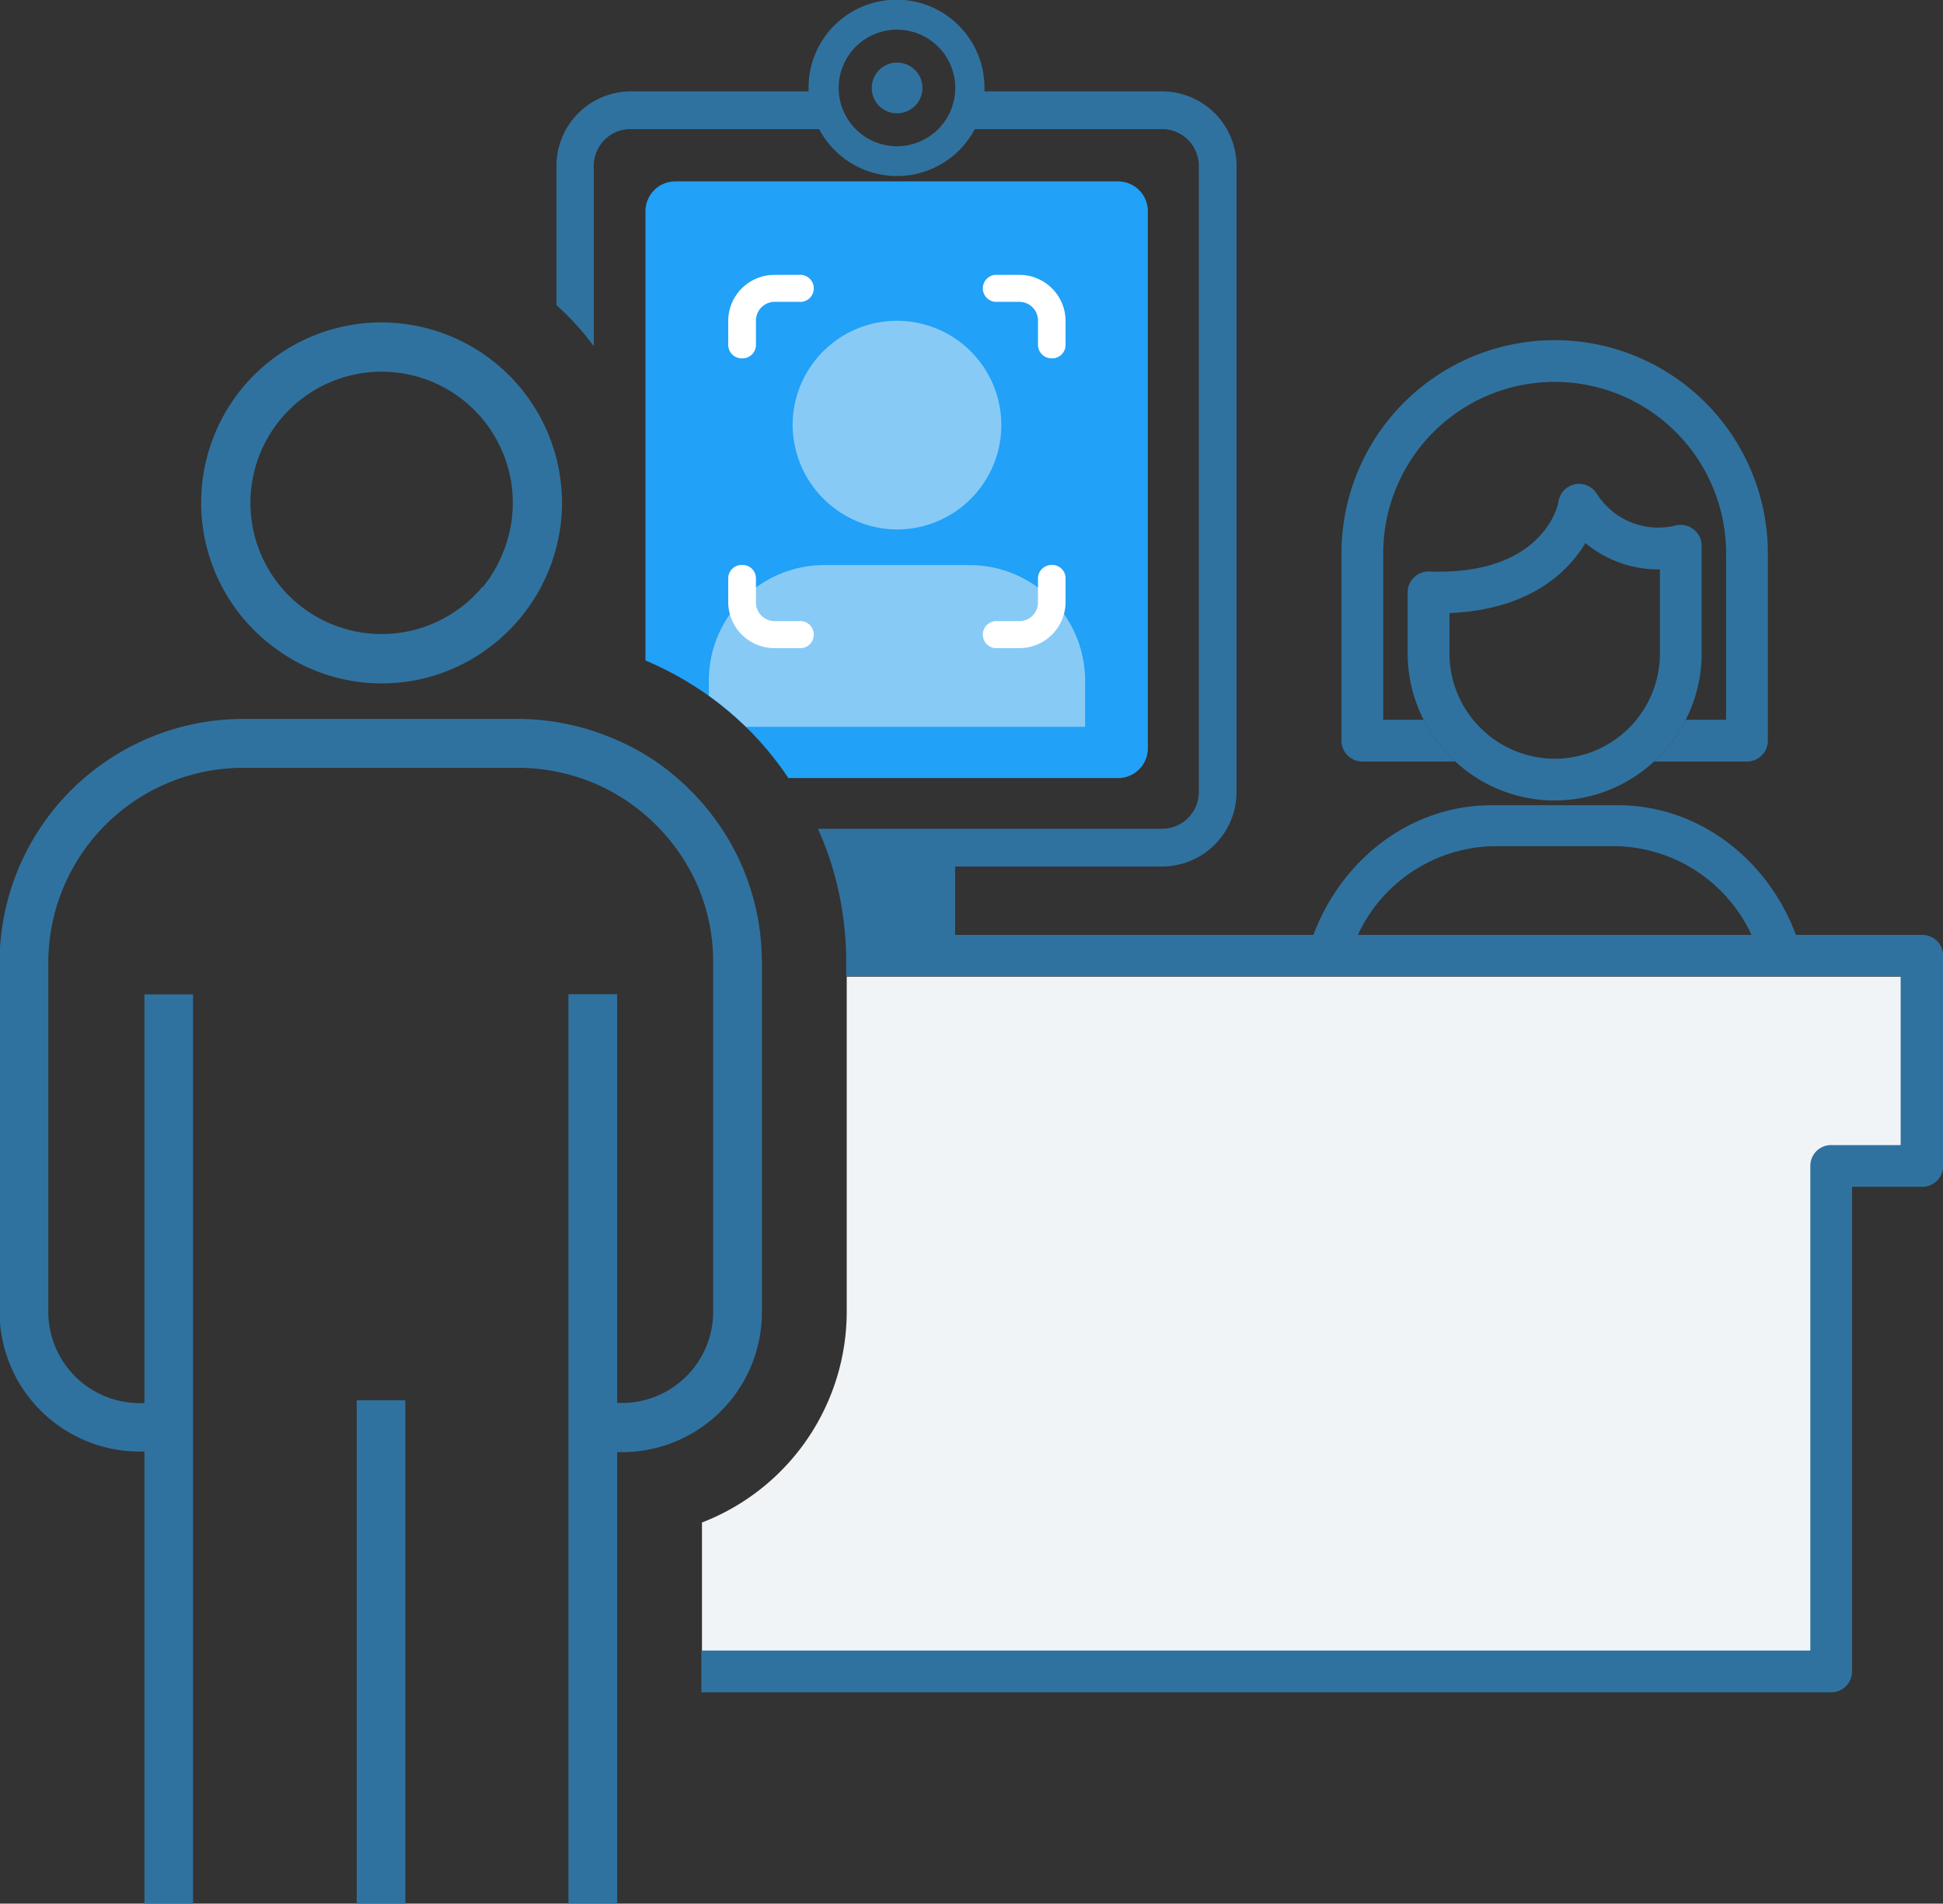 <svg id="Layer_2" data-name="Layer 2" xmlns="http://www.w3.org/2000/svg" viewBox="0 0 130.34 127.71"><rect x="0" y="0" width="130.34" height="127.71" fill="#333333" stroke="none"/><defs><style>.cls-1{fill:#21a1f7;}.cls-2{fill:none;}.cls-3{fill:#30729f;}.cls-4,.cls-5{fill:#f1f4f6;}.cls-4{opacity:0.5;}.cls-6{fill:#fff;stroke:#fff;stroke-miterlimit:10;stroke-width:0.2px;}</style></defs><title>costomer_recognized</title><path class="cls-1" d="M1917.09,1697.75h-29.74a2,2,0,0,0-2,2v30.14a22.16,22.16,0,0,1,3.87,2.11,22.49,22.49,0,0,1,3.3,2.78,22.11,22.11,0,0,1,2.42,3h22.11a2,2,0,0,0,2-2v-36A2,2,0,0,0,1917.09,1697.75Z" transform="translate(-1842.05 -1685.58)"/><path class="cls-2" d="M1950.57,1742.35h-8.45a10.27,10.27,0,0,0-9.68,8h27.8A10.25,10.25,0,0,0,1950.57,1742.35Z" transform="translate(-1842.05 -1685.58)"/><path class="cls-2" d="M1936.48,1725.32a1.4,1.4,0,0,1,1.45-1.4c7.68.24,8.63-4.51,8.67-4.72a1.4,1.4,0,0,1,2.54-.54,4.87,4.87,0,0,0,5.28,2.18,1.4,1.4,0,0,1,1.22.24,1.38,1.38,0,0,1,.56,1.11v7.23a9.8,9.8,0,0,1-1.07,4.45h2.71V1722.7a11.5,11.5,0,0,0-23,0v11.17h2.71a9.8,9.8,0,0,1-1.07-4.45Z" transform="translate(-1842.05 -1685.58)"/><path class="cls-3" d="M1942.12,1742.35h8.45a10.25,10.25,0,0,1,9.67,8h2.88c-1.3-6.14-6.43-10.75-12.55-10.75h-8.45c-6.13,0-11.25,4.61-12.56,10.75h2.88A10.27,10.27,0,0,1,1942.12,1742.35Z" transform="translate(-1842.05 -1685.58)"/><path class="cls-3" d="M1933.44,1736.67h6.24a10,10,0,0,1-2.13-2.8h-2.71V1722.7a11.5,11.5,0,0,1,23,0v11.17h-2.71a10,10,0,0,1-2.13,2.8h6.24a1.4,1.4,0,0,0,1.4-1.4V1722.7a14.3,14.3,0,0,0-28.6,0v12.57A1.4,1.4,0,0,0,1933.44,1736.67Z" transform="translate(-1842.05 -1685.58)"/><polygon class="cls-3" points="112.75 36.61 112.75 36.61 112.75 36.61 112.75 36.61"/><path class="cls-3" d="M1955.64,1721.08a1.4,1.4,0,0,0-1.22-.24,4.87,4.87,0,0,1-5.28-2.18,1.4,1.4,0,0,0-2.54.54c0,.21-1,5-8.67,4.72a1.4,1.4,0,0,0-1.45,1.4v4.1a9.8,9.8,0,0,0,1.07,4.45,10,10,0,0,0,2.13,2.8,9.8,9.8,0,0,0,13.32,0,10,10,0,0,0,2.13-2.8,9.8,9.8,0,0,0,1.07-4.45v-7.23A1.38,1.38,0,0,0,1955.64,1721.08Zm-.84,1.11Zm-1.4,7.23a7.06,7.06,0,0,1-7.06,7.06,7.08,7.08,0,0,1-7.06-7.06v-2.71c5.39-.23,7.94-2.74,9.12-4.7a7.68,7.68,0,0,0,4.94,1.77h.06Z" transform="translate(-1842.05 -1685.58)"/><path class="cls-4" d="M1902.22,1721.1a7,7,0,1,0-7-7A7.05,7.05,0,0,0,1902.22,1721.1Z" transform="translate(-1842.05 -1685.58)"/><path class="cls-3" d="M1902.22,1693.18a1.7,1.7,0,1,0-1.69-1.69A1.69,1.69,0,0,0,1902.22,1693.18Z" transform="translate(-1842.05 -1685.58)"/><path class="cls-4" d="M1907.08,1723.49h-9.72a7.75,7.75,0,0,0-7.76,7.76v1a21.53,21.53,0,0,1,2.49,2.09l22.75,0v-3.1A7.75,7.75,0,0,0,1907.08,1723.49Z" transform="translate(-1842.05 -1685.58)"/><path class="cls-5" d="M1966.55,1751.1h-67.7v22.48a15.18,15.18,0,0,1-9.71,14.14v8.62h74.39v-32.51a1.39,1.39,0,0,1,1.4-1.4h4.66V1751.1Z" transform="translate(-1842.05 -1685.58)"/><path class="cls-3" d="M1971,1748.3h-64.88v-4.59H1920a5,5,0,0,0,5-5v-42a5,5,0,0,0-5-5h-11.91a2.18,2.18,0,0,0,0-.25,5.9,5.9,0,1,0-11.8,0c0,.08,0,.16,0,.25h-11.91a5,5,0,0,0-5,5v9.34a18.18,18.18,0,0,1,2.5,2.76v-12.1a2.47,2.47,0,0,1,2.47-2.47H1897a5.9,5.9,0,0,0,10.44,0H1920a2.47,2.47,0,0,1,2.47,2.47v42a2.47,2.47,0,0,1-2.47,2.47h-23.08a22.46,22.46,0,0,1,.82,2.11,22.1,22.1,0,0,1,1.07,6.33c0,.17,0,.34,0,.5v.95h70.74v11.33h-4.66a1.39,1.39,0,0,0-1.4,1.4v32.51h-74.39v2.8h75.79a1.4,1.4,0,0,0,1.4-1.4v-32.51H1971a1.4,1.4,0,0,0,1.4-1.4V1749.7A1.4,1.4,0,0,0,1971,1748.3Zm-68.77-52.91a3.91,3.91,0,1,1,3.9-3.9A3.91,3.91,0,0,1,1902.22,1695.39Z" transform="translate(-1842.05 -1685.58)"/><path class="cls-3" d="M1867.61,1707.21a12.09,12.09,0,0,0-7,21.93,12,12,0,0,0,13.84.18l.25-.18a12.13,12.13,0,0,0,4.57-6.48,11.9,11.9,0,0,0,.48-3.35A12.12,12.12,0,0,0,1867.61,1707.21Zm6.8,17.74a8.8,8.8,0,1,1,1.38-2.29A8.8,8.8,0,0,1,1874.41,1725Z" transform="translate(-1842.05 -1685.58)"/><polygon class="cls-3" points="23.93 119.36 23.93 122.26 23.93 127.71 27.19 127.71 27.19 122.26 27.19 119.36 27.19 93.94 23.93 93.94 23.93 119.36"/><path class="cls-3" d="M1893.15,1749.86a16,16,0,0,0-.79-4.76,16.21,16.21,0,0,0-1.21-2.8,16.71,16.71,0,0,0-5.07-5.61,16.39,16.39,0,0,0-3.48-1.8,15.48,15.48,0,0,0-2.8-.79,16.08,16.08,0,0,0-3-.29h-18.44a16.36,16.36,0,0,0-16.34,16.34v23.43a9.4,9.4,0,0,0,9.39,9.38h.33v30.33H1855v-61h-3.26v27.42h-.33a6.13,6.13,0,0,1-6.12-6.12v-23.43a13.08,13.08,0,0,1,13.07-13.07h18.44a13.26,13.26,0,0,1,3,.35,12.8,12.8,0,0,1,2.8,1,13.29,13.29,0,0,1,6.29,6.66,13,13,0,0,1,1,4.76c0,.1,0,.2,0,.29v23.43a6.12,6.12,0,0,1-6.11,6.12h-.33v-27.42h-3.27v61h3.27V1783h.33a9.39,9.39,0,0,0,9.38-9.38v-23.43C1893.17,1750.06,1893.16,1750,1893.15,1749.86Z" transform="translate(-1842.05 -1685.58)"/><path class="cls-6" d="M1912.59,1709.52a.81.81,0,0,1-.81-.81v-1.63a1.35,1.35,0,0,0-1.35-1.35h-1.63a.81.81,0,0,1,0-1.61h1.63a3,3,0,0,1,3,3v1.63A.8.8,0,0,1,1912.59,1709.52Z" transform="translate(-1842.05 -1685.58)"/><path class="cls-6" d="M1891.86,1709.52a.8.8,0,0,0,.8-.81v-1.63a1.36,1.36,0,0,1,1.35-1.35h1.63a.81.81,0,1,0,0-1.61H1894a3,3,0,0,0-3,3v1.63A.81.81,0,0,0,1891.86,1709.52Z" transform="translate(-1842.05 -1685.58)"/><path class="cls-6" d="M1891.86,1723.58a.8.8,0,0,1,.8.81V1726a1.36,1.36,0,0,0,1.35,1.35h1.63a.81.81,0,1,1,0,1.61H1894a3,3,0,0,1-3-3v-1.63A.81.81,0,0,1,1891.86,1723.58Z" transform="translate(-1842.05 -1685.58)"/><path class="cls-6" d="M1912.59,1723.58a.81.81,0,0,0-.81.81V1726a1.35,1.35,0,0,1-1.35,1.35h-1.63a.81.81,0,0,0,0,1.61h1.63a3,3,0,0,0,3-3v-1.63A.8.8,0,0,0,1912.59,1723.58Z" transform="translate(-1842.05 -1685.58)"/></svg>